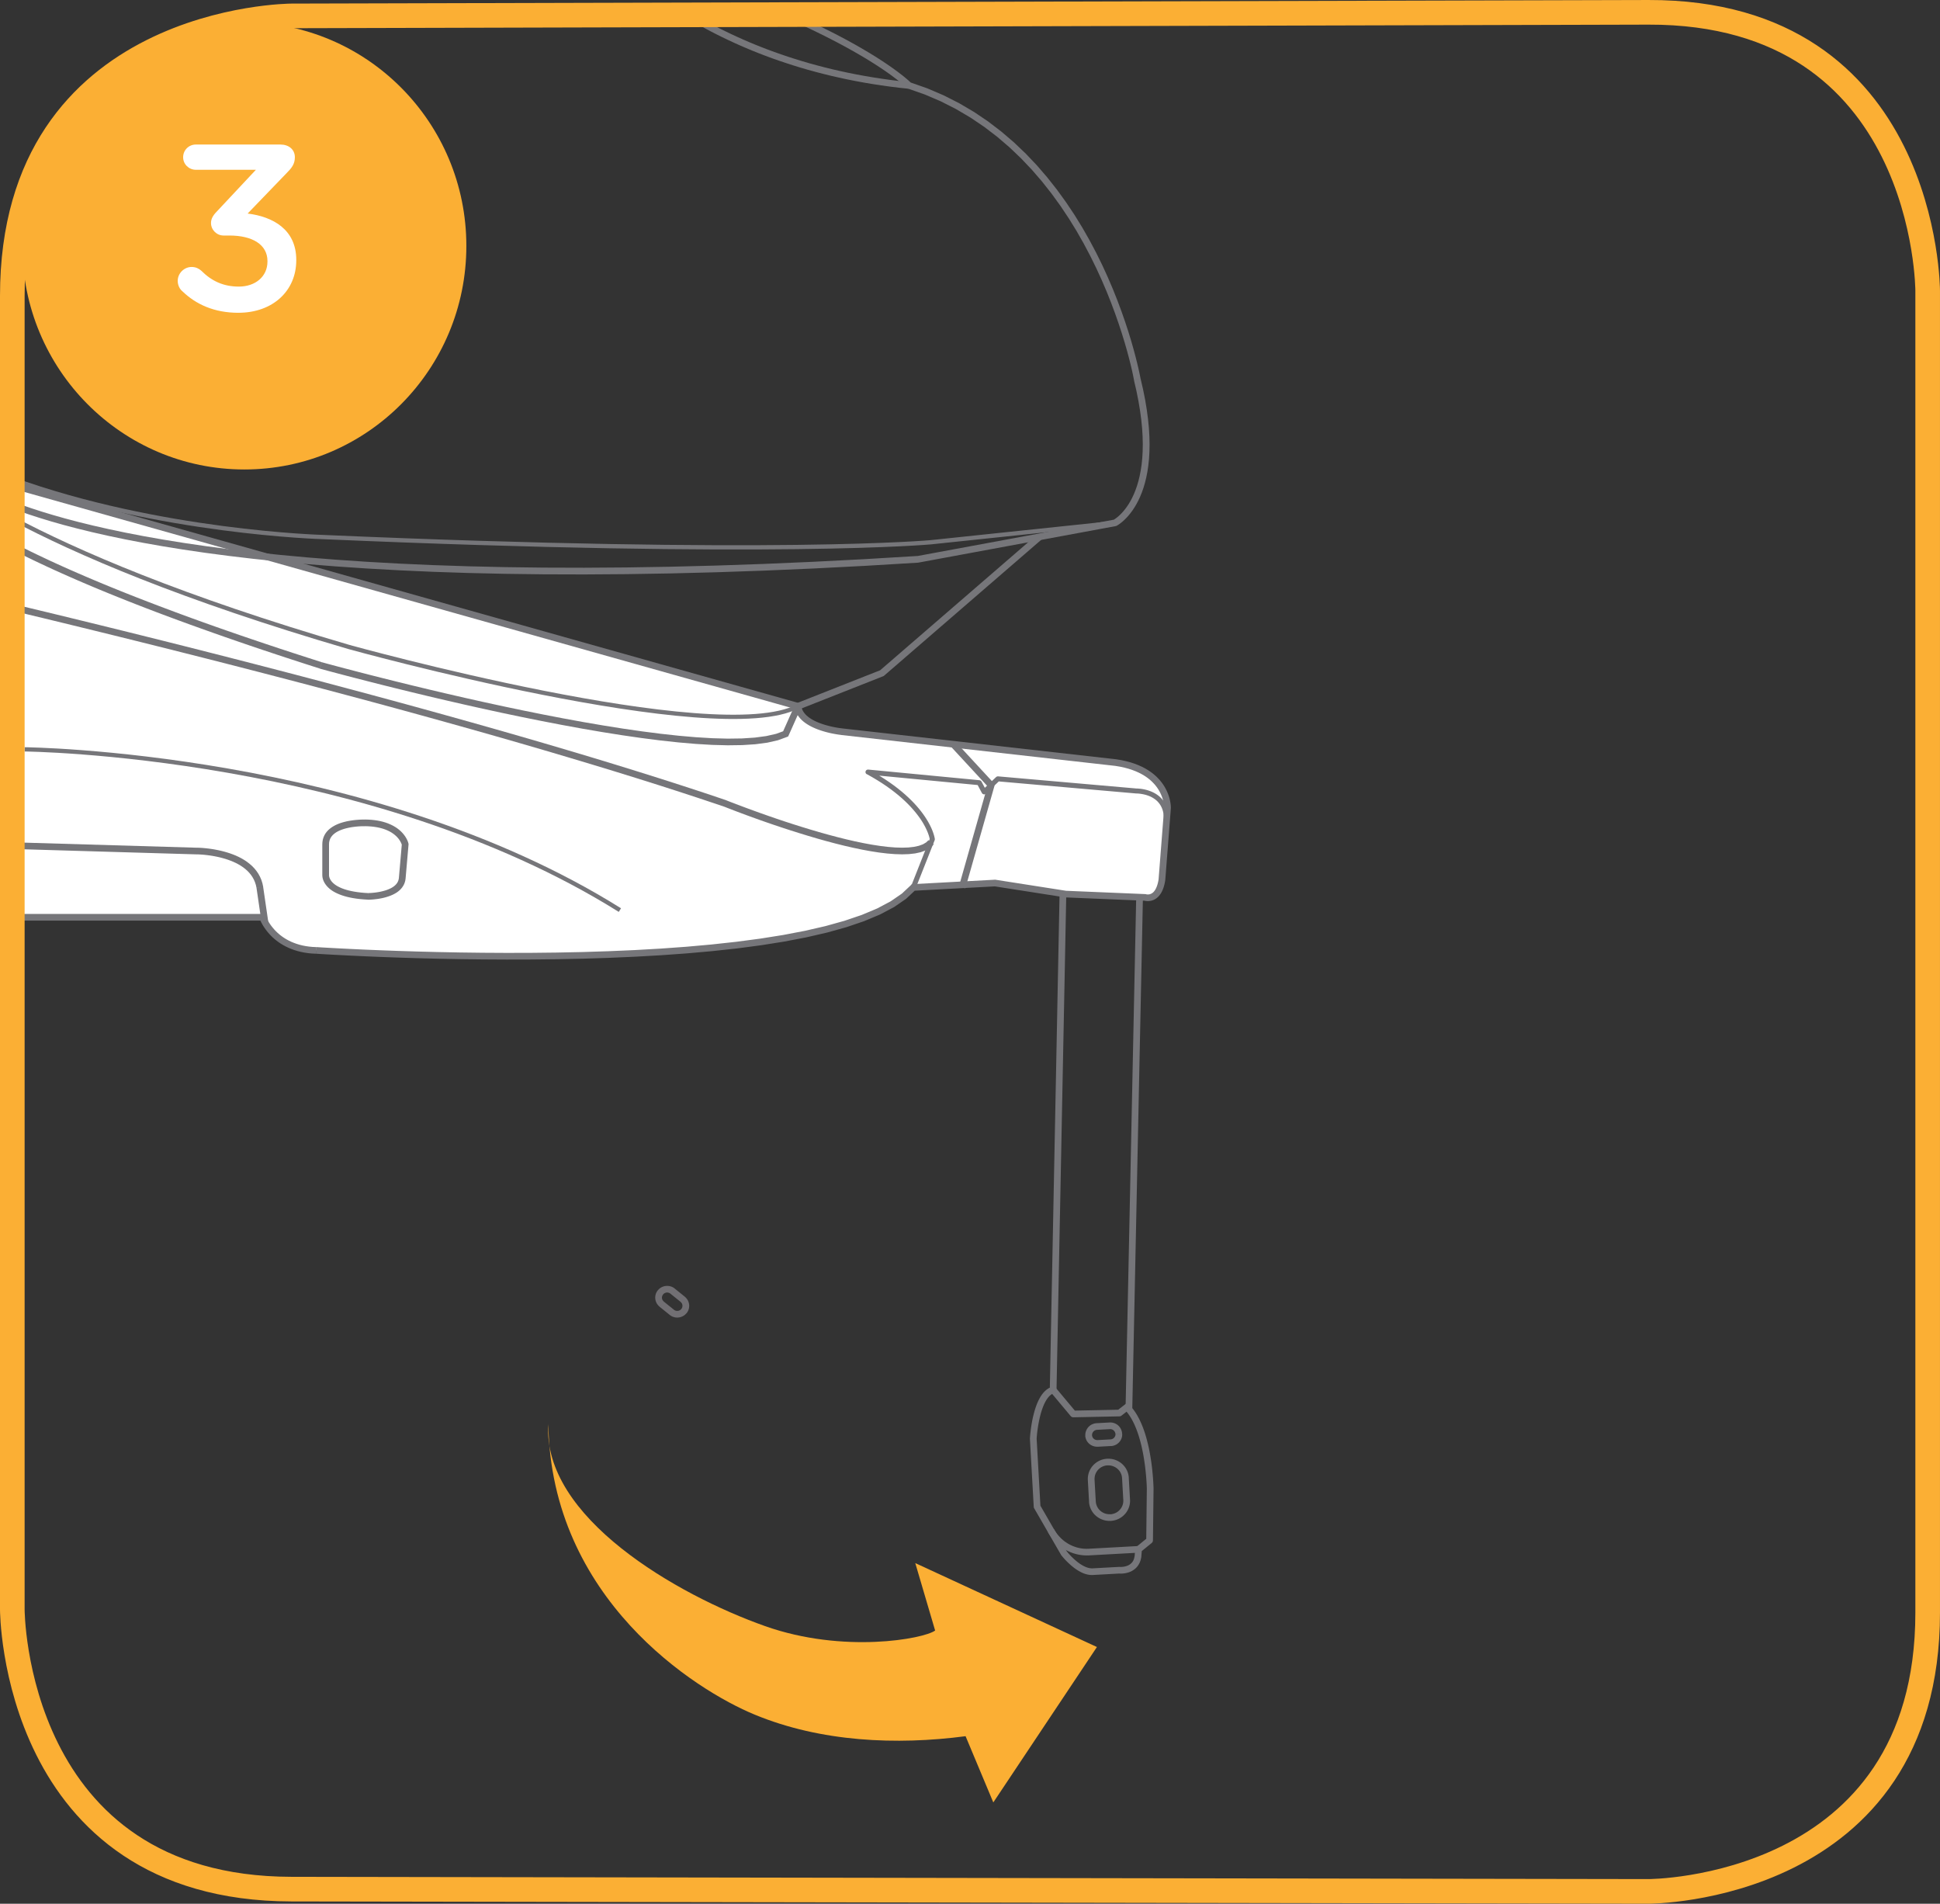 <?xml version="1.0" encoding="UTF-8"?>
<!DOCTYPE svg PUBLIC "-//W3C//DTD SVG 1.1//EN" "http://www.w3.org/Graphics/SVG/1.1/DTD/svg11.dtd">
<!-- Creator: CorelDRAW 2017 -->
<svg xmlns="http://www.w3.org/2000/svg" xml:space="preserve" width="34.75mm" height="34.092mm" version="1.1" style="shape-rendering:geometricPrecision; text-rendering:geometricPrecision; image-rendering:optimizeQuality; fill-rule:evenodd; clip-rule:evenodd"
viewBox="0 0 984.99 966.33"
 xmlns:xlink="http://www.w3.org/1999/xlink">
 <rect x="0" y="0" width="984.99" height="966.33" fill="#333333" stroke="none"/>
 <defs>
  <style type="text/css">
   <![CDATA[
    .str1 {stroke:#FBAF34;stroke-width:12.5;stroke-miterlimit:4}
    .str0 {stroke:#76767A;stroke-width:2.16;stroke-miterlimit:22.926}
    .fil3 {fill:none;fill-rule:nonzero}
    .fil0 {fill:#716F73;fill-rule:nonzero}
    .fil2 {fill:#76767A;fill-rule:nonzero}
    .fil4 {fill:#FBAF34;fill-rule:nonzero}
    .fil1 {fill:white;fill-rule:nonzero}
   ]]>
  </style>
 </defs>
 <g id="Слой_x0020_1">
  <g>
   <path class="fil0" d="M340.03 667.45l2.15 -2.62 0 0 0.11 0.09 0.1 0.07 0.12 0.07 0.12 0.06 0.12 0.06 0.12 0.05 0.11 0.04 0.12 0.04 0.12 0.03 0.13 0.03 0.13 0.02 0.12 0.01 0.13 0.01 0.13 0 0.14 -0 0.12 -0.01 0.11 -0.01 0.13 -0.02 0.13 -0.03 0.12 -0.03 0.12 -0.04 0.13 -0.05 0.11 -0.05 0.11 -0.05 0.11 -0.06 0.12 -0.07 0.11 -0.07 0.09 -0.07 0.11 -0.1 0.1 -0.09 0.08 -0.09 0.09 -0.1 2.64 2.14 -0.2 0.23 -0.22 0.23 -0.22 0.2 -0.22 0.19 -0.25 0.19 -0.24 0.16 -0.25 0.15 -0.26 0.14 -0.27 0.13 -0.27 0.12 -0.27 0.1 -0.28 0.09 -0.28 0.08 -0.27 0.06 -0.29 0.05 -0.3 0.04 -0.29 0.02 -0.28 0.01 -0.29 -0.01 -0.29 -0.02 -0.29 -0.03 -0.29 -0.05 -0.29 -0.06 -0.28 -0.08 -0.28 -0.09 -0.29 -0.1 -0.27 -0.12 -0.27 -0.13 -0.26 -0.15 -0.26 -0.16 -0.26 -0.18 -0.24 -0.19 0 0zm0 -0c-0.73,-0.59 -0.84,-1.65 -0.25,-2.38 0.59,-0.72 1.67,-0.83 2.4,-0.24l-2.15 2.62zm-2.96 -6.74l5.12 4.12 -2.15 2.62 -5.12 -4.12 2.15 -2.62 0 0zm-2.15 2.62c-0.73,-0.59 -0.84,-1.66 -0.25,-2.38 0.59,-0.72 1.67,-0.83 2.4,-0.25l-2.15 2.62zm-0.87 -8.42l2.64 2.14 -0 0 -0.08 0.1 -0.08 0.11 -0.07 0.12 -0.07 0.11 -0.05 0.1 -0.05 0.13 -0.05 0.13 -0.04 0.11 -0.03 0.11 -0.03 0.12 -0.02 0.14 -0.02 0.13 -0.01 0.11 0 0.13 0 0.12 0.01 0.12 0.01 0.12 0.02 0.12 0.03 0.12 0.03 0.12 0.04 0.13 0.04 0.11 0.05 0.1 0.06 0.12 0.07 0.11 0.07 0.1 0.07 0.1 0.08 0.1 0.09 0.1 0.09 0.09 0.1 0.09 0.1 0.09 -2.15 2.62 -0.24 -0.2 -0.22 -0.21 -0.22 -0.22 -0.19 -0.22 -0.18 -0.23 -0.18 -0.25 -0.16 -0.25 -0.14 -0.25 -0.13 -0.26 -0.12 -0.27 -0.1 -0.27 -0.09 -0.27 -0.08 -0.27 -0.06 -0.28 -0.05 -0.28 -0.04 -0.28 -0.02 -0.28 -0.01 -0.29 0.01 -0.29 0.02 -0.3 0.03 -0.29 0.05 -0.27 0.06 -0.28 0.08 -0.29 0.09 -0.28 0.1 -0.27 0.12 -0.26 0.14 -0.27 0.15 -0.27 0.16 -0.25 0.17 -0.24 0.19 -0.25 -0 0zm0 -0c0.6,-0.72 1.68,-0.82 2.4,-0.24 0.73,0.59 0.83,1.66 0.24,2.38l-2.64 -2.14zm8.52 -0.85l-2.15 2.62 0 0 -0.11 -0.09 -0.11 -0.07 -0.11 -0.07 -0.12 -0.06 -0.12 -0.06 -0.12 -0.05 -0.11 -0.04 -0.12 -0.04 -0.14 -0.04 -0.12 -0.03 -0.13 -0.02 -0.14 -0.02 -0.12 -0.01 -0.13 0 -0.13 0 -0.12 0.01 -0.14 0.02 -0.13 0.02 -0.12 0.03 -0.12 0.03 -0.12 0.04 -0.12 0.05 -0.12 0.05 -0.11 0.05 -0.11 0.06 -0.11 0.07 -0.11 0.08 -0.11 0.09 -0.1 0.08 -0.09 0.09 -0.09 0.1 -0.09 0.1 -2.64 -2.14 0.2 -0.23 0.21 -0.22 0.23 -0.22 0.24 -0.2 0.23 -0.18 0.24 -0.17 0.25 -0.16 0.26 -0.14 0.27 -0.13 0.27 -0.11 0.27 -0.1 0.28 -0.09 0.28 -0.08 0.29 -0.06 0.29 -0.05 0.28 -0.03 0.29 -0.02 0.29 -0.01 0.29 0.01 0.3 0.02 0.28 0.03 0.29 0.04 0.3 0.07 0.27 0.07 0.29 0.09 0.29 0.1 0.27 0.12 0.27 0.13 0.27 0.15 0.26 0.16 0.26 0.18 0.24 0.19 0 0zm-0 0c0.73,0.59 0.84,1.66 0.25,2.38 -0.59,0.72 -1.67,0.83 -2.4,0.25l2.15 -2.62zm2.96 6.74l-5.12 -4.12 2.15 -2.62 5.12 4.12 0 0 -2.15 2.62zm2.15 -2.62c0.73,0.59 0.84,1.66 0.25,2.38 -0.59,0.72 -1.67,0.83 -2.4,0.25l2.15 -2.62zm0.86 8.42l-2.64 -2.14 -0 0 0.08 -0.1 0.08 -0.11 0.07 -0.11 0.07 -0.12 0.06 -0.12 0.05 -0.11 0.05 -0.12 0.04 -0.12 0.03 -0.12 0.03 -0.13 0.02 -0.11 0.01 -0.12 0.01 -0.13 0 -0.12 -0 -0.14 -0.01 -0.11 -0.02 -0.13 -0.02 -0.12 -0.03 -0.12 -0.03 -0.13 -0.03 -0.1 -0.05 -0.13 -0.05 -0.11 -0.06 -0.11 -0.07 -0.12 -0.06 -0.09 -0.08 -0.11 -0.09 -0.11 -0.08 -0.09 -0.09 -0.09 -0.1 -0.1 -0.1 -0.09 2.15 -2.62 0.24 0.2 0.22 0.2 0.21 0.22 0.2 0.24 0.18 0.23 0.17 0.24 0.17 0.26 0.14 0.25 0.14 0.26 0.12 0.27 0.1 0.26 0.1 0.29 0.07 0.27 0.07 0.28 0.05 0.28 0.04 0.29 0.02 0.3 0.01 0.27 -0.01 0.28 -0.02 0.29 -0.03 0.29 -0.05 0.29 -0.06 0.28 -0.08 0.28 -0.09 0.27 -0.1 0.27 -0.12 0.28 -0.14 0.26 -0.14 0.26 -0.17 0.26 -0.17 0.24 -0.19 0.25 -0 0zm0 0c-0.6,0.72 -1.67,0.82 -2.4,0.24 -0.73,-0.59 -0.84,-1.66 -0.24,-2.38l2.64 2.14z"/>
  </g>
  <path class="fil1" d="M6.24 465.61l127.12 0c0,0 5.5,16.26 27.2,16.82 0,0 259.36,17.38 303.15,-31.96l41.51 -2.24 35.82 5.6 40.37 1.69c0,0 6.83,2.24 8.53,-8.97l2.84 -36.45c0,0 0.57,-19.07 -26.15,-22.99l-139.3 -15.7c0,0 -20.96,-2.05 -22.18,-12.9l-398.9 -112.26 0 219.36z"/>
  <g>
   <path class="fil2" d="M133.36 467.29l-127.12 0 0 -3.38 127.12 0 1.62 1.15 -1.62 2.23zm0 -3.38l1.23 0 0.39 1.15 -1.62 -1.15zm27.32 16.83l-0.23 3.37 0.07 0 -2.07 -0.1 -1.98 -0.19 -1.89 -0.28 -1.8 -0.36 -1.71 -0.43 -1.63 -0.5 -1.54 -0.56 -1.46 -0.61 -1.37 -0.66 -1.3 -0.7 -1.22 -0.74 -1.14 -0.77 -1.06 -0.79 -0.99 -0.8 -0.92 -0.82 -0.84 -0.82 -0.78 -0.82 -0.71 -0.81 -0.65 -0.8 -0.59 -0.78 -0.53 -0.75 -0.48 -0.72 -0.42 -0.69 -0.37 -0.64 -0.32 -0.59 -0.27 -0.54 -0.22 -0.47 -0.18 -0.4 -0.14 -0.34 -0.1 -0.25 -0.05 -0.14 -0.04 -0.1 3.24 -1.07 -0 -0.01 0.05 0.13 0.07 0.19 0.1 0.25 0.15 0.33 0.19 0.41 0.23 0.46 0.27 0.51 0.32 0.56 0.37 0.6 0.42 0.63 0.46 0.66 0.52 0.68 0.58 0.71 0.63 0.72 0.69 0.73 0.75 0.73 0.81 0.72 0.87 0.71 0.94 0.7 1.01 0.68 1.07 0.65 1.15 0.62 1.22 0.59 1.3 0.54 1.37 0.5 1.46 0.45 1.54 0.39 1.63 0.32 1.72 0.25 1.81 0.18 1.91 0.09 0.07 0zm-0.07 -0l0.05 0 0.03 0 -0.07 -0zm303.01 -31.96l0.19 3.37 1.19 -0.57 -4.93 4.63 -6.08 4.18 -7.14 3.78 -8.12 3.41 -9.01 3.06 -9.82 2.73 -10.54 2.43 -11.18 2.14 -11.75 1.87 -12.22 1.61 -12.61 1.37 -12.91 1.15 -13.12 0.94 -13.25 0.75 -13.29 0.58 -13.25 0.42 -13.12 0.27 -12.91 0.14 -12.6 0.03 -12.21 -0.07 -11.73 -0.15 -11.17 -0.22 -10.52 -0.27 -9.78 -0.31 -8.96 -0.33 -8.05 -0.34 -7.04 -0.33 -5.96 -0.3 -4.79 -0.26 -3.53 -0.2 -2.18 -0.14 -0.75 -0.05 0.23 -3.37 0.74 0.05 2.17 0.14 3.52 0.2 4.78 0.26 5.95 0.3 7.03 0.33 8.03 0.33 8.94 0.33 9.76 0.31 10.5 0.27 11.15 0.22 11.71 0.15 12.19 0.07 12.57 -0.03 12.87 -0.14 13.09 -0.27 13.21 -0.42 13.25 -0.57 13.2 -0.75 13.07 -0.94 12.85 -1.15 12.53 -1.37 12.14 -1.6 11.65 -1.85 11.07 -2.12 10.41 -2.39 9.65 -2.69 8.81 -2.99 7.86 -3.3 6.83 -3.62 5.71 -3.93 4.51 -4.23 1.19 -0.57zm-1.19 0.57l0.47 -0.53 0.71 -0.04 -1.19 0.57zm42.88 0.56l-41.51 2.24 -0.19 -3.37 41.51 -2.24 0.36 0.02 -0.17 3.36zm-0.19 -3.37l0.19 -0.01 0.17 0.03 -0.36 -0.02zm35.65 8.96l-35.82 -5.6 0.53 -3.34 35.82 5.6 -0.34 3.36 -0.2 -0.02zm0.2 0.02l-0.12 -0.01 -0.08 -0.01 0.2 0.02zm40.37 1.69l-40.37 -1.69 0.14 -3.37 40.37 1.69 0.46 0.08 -0.61 3.29zm0.14 -3.37l0.25 0.01 0.22 0.07 -0.46 -0.08zm6.76 -7.42l3.4 0.26 -0.01 0.12 -0.19 1.08 -0.22 1.01 -0.25 0.94 -0.28 0.88 -0.31 0.81 -0.33 0.75 -0.35 0.69 -0.38 0.63 -0.4 0.58 -0.42 0.53 -0.44 0.47 -0.46 0.43 -0.46 0.37 -0.47 0.32 -0.48 0.27 -0.47 0.23 -0.47 0.19 -0.46 0.15 -0.45 0.11 -0.43 0.08 -0.41 0.05 -0.39 0.03 -0.37 0.01 -0.34 -0.01 -0.3 -0.02 -0.28 -0.03 -0.27 -0.04 -0.22 -0.04 -0.16 -0.04 -0.14 -0.03 -0.11 -0.03 -0.07 -0.02 1.07 -3.21 -0.03 -0.01 0.01 0 0.04 0.01 0.09 0.02 0.1 0.02 0.11 0.02 0.15 0.01 0.18 0.01 0.18 0.01 0.2 -0 0.21 -0.01 0.22 -0.03 0.23 -0.04 0.23 -0.06 0.24 -0.08 0.25 -0.1 0.25 -0.12 0.26 -0.14 0.26 -0.18 0.27 -0.21 0.26 -0.24 0.27 -0.29 0.27 -0.34 0.27 -0.39 0.27 -0.45 0.26 -0.51 0.25 -0.57 0.24 -0.64 0.23 -0.71 0.21 -0.79 0.19 -0.86 0.16 -0.95 -0.01 0.12zm3.4 0.26l-0.01 0.06 -0.01 0.06 0.01 -0.12zm2.84 -36.45l-2.84 36.45 -3.4 -0.26 2.84 -36.45 3.41 0.18 -0.01 0.08zm0.01 -0.08l0 0.01 -0.01 0.07 0.01 -0.08zm-28.05 -21.37l0.39 -3.36 0.06 0.01 2.5 0.43 2.35 0.51 2.21 0.59 2.06 0.67 1.92 0.74 1.79 0.8 1.66 0.85 1.53 0.91 1.41 0.95 1.3 0.99 1.18 1.02 1.07 1.04 0.98 1.06 0.87 1.07 0.78 1.07 0.69 1.07 0.6 1.05 0.53 1.04 0.45 1.01 0.39 0.98 0.32 0.94 0.27 0.89 0.21 0.84 0.17 0.78 0.13 0.72 0.09 0.65 0.07 0.57 0.04 0.49 0.02 0.4 0.01 0.3 0 0.2 0 0.1 -3.41 -0.1 0 -0 0 -0.13 -0.01 -0.22 -0.02 -0.31 -0.03 -0.39 -0.05 -0.47 -0.08 -0.54 -0.11 -0.61 -0.14 -0.66 -0.18 -0.72 -0.23 -0.77 -0.27 -0.8 -0.33 -0.83 -0.39 -0.86 -0.45 -0.89 -0.51 -0.9 -0.59 -0.91 -0.67 -0.92 -0.75 -0.92 -0.84 -0.91 -0.93 -0.91 -1.03 -0.89 -1.14 -0.87 -1.24 -0.84 -1.36 -0.8 -1.49 -0.77 -1.61 -0.72 -1.75 -0.67 -1.89 -0.62 -2.04 -0.55 -2.19 -0.48 -2.35 -0.4 0.06 0.01zm0.39 -3.36l0.06 0.01 0.02 0 -0.08 -0.01zm-139.3 -15.7l139.3 15.7 -0.39 3.36 -139.3 -15.7 0.36 -3.36 0.03 0zm-0.03 -0l0 0 0.02 0 -0.03 -0zm-22.81 -9.59l0.94 -3.25 1.23 1.44 0.14 0.8 0.22 0.75 0.31 0.72 0.39 0.69 0.47 0.67 0.54 0.64 0.62 0.61 0.68 0.59 0.75 0.56 0.8 0.53 0.84 0.5 0.88 0.47 0.92 0.44 0.94 0.41 0.96 0.38 0.97 0.35 0.96 0.32 0.96 0.29 0.94 0.26 0.92 0.24 0.89 0.22 0.85 0.18 0.81 0.17 0.75 0.14 0.69 0.12 0.62 0.1 0.54 0.08 0.46 0.06 0.37 0.05 0.27 0.03 0.16 0.02 0.04 0 -0.33 3.36 -0.08 -0.01 -0.19 -0.02 -0.3 -0.04 -0.4 -0.05 -0.49 -0.07 -0.58 -0.09 -0.66 -0.11 -0.73 -0.13 -0.8 -0.15 -0.85 -0.17 -0.91 -0.2 -0.95 -0.23 -0.99 -0.26 -1.01 -0.29 -1.03 -0.31 -1.05 -0.35 -1.06 -0.39 -1.06 -0.42 -1.05 -0.46 -1.04 -0.5 -1.02 -0.54 -0.99 -0.59 -0.95 -0.63 -0.92 -0.69 -0.86 -0.74 -0.8 -0.8 -0.73 -0.86 -0.65 -0.93 -0.56 -1 -0.45 -1.06 -0.34 -1.13 -0.2 -1.18 1.23 1.44zm0.94 -3.25l1.1 0.31 0.13 1.13 -1.23 -1.44zm-398.9 -112.26l398.9 112.26 -0.94 3.25 -398.9 -112.26 0.94 -3.25z"/>
  </g>
  <g>
   <path class="fil2" d="M465.67 282.26l0.63 3.32 -0.2 0.03 -27.11 1.62 -26.11 1.34 -25.14 1.08 -24.18 0.83 -23.24 0.59 -22.32 0.36 -21.41 0.15 -20.52 -0.06 -19.65 -0.25 -18.79 -0.43 -17.96 -0.6 -17.13 -0.77 -16.33 -0.91 -15.55 -1.05 -14.78 -1.17 -14.03 -1.29 -13.29 -1.4 -12.57 -1.49 -11.88 -1.57 -11.19 -1.64 -10.53 -1.7 -9.88 -1.75 -9.25 -1.78 -8.63 -1.81 -8.03 -1.82 -7.45 -1.83 -6.89 -1.81 -6.35 -1.8 -5.82 -1.77 -5.31 -1.72 -4.81 -1.67 -4.33 -1.6 1.23 -3.15 4.27 1.58 4.74 1.65 5.24 1.7 5.75 1.74 6.28 1.78 6.83 1.8 7.4 1.81 7.98 1.81 8.58 1.8 9.19 1.77 9.82 1.73 10.48 1.69 11.14 1.63 11.83 1.56 12.53 1.48 13.25 1.39 13.98 1.29 14.74 1.17 15.51 1.05 16.29 0.91 17.1 0.76 17.92 0.6 18.76 0.43 19.61 0.25 20.49 0.06 21.38 -0.15 22.28 -0.36 23.21 -0.59 24.15 -0.83 25.11 -1.08 26.09 -1.34 27.08 -1.62 -0.2 0.03zm0.63 3.32l-0.1 0.02 -0.1 0.01 0.2 -0.03zm100.07 -18.51l-100.07 18.51 -0.63 -3.32 100.07 -18.51 1.07 3.17 -0.45 0.15zm0.45 -0.15l-0.21 0.1 -0.23 0.04 0.45 -0.15zm8.93 -74.12l3.36 -0.58 -0.02 -0.11 1.28 5.54 1.05 5.27 0.83 5.01 0.63 4.76 0.44 4.51 0.26 4.26 0.09 4.03 -0.07 3.8 -0.21 3.58 -0.35 3.36 -0.46 3.15 -0.58 2.94 -0.67 2.74 -0.75 2.55 -0.83 2.36 -0.89 2.18 -0.94 2 -0.97 1.83 -0.99 1.66 -1.01 1.51 -1 1.35 -0.98 1.2 -0.96 1.06 -0.91 0.92 -0.86 0.8 -0.79 0.67 -0.71 0.56 -0.62 0.44 -0.51 0.34 -0.4 0.24 -0.26 0.14 -0.14 0.08 -1.52 -3.03 0.01 -0 0.17 -0.1 0.29 -0.18 0.41 -0.27 0.51 -0.37 0.6 -0.46 0.68 -0.58 0.75 -0.69 0.81 -0.82 0.85 -0.94 0.88 -1.08 0.9 -1.22 0.91 -1.36 0.9 -1.52 0.89 -1.68 0.86 -1.85 0.82 -2.02 0.77 -2.2 0.71 -2.39 0.63 -2.59 0.54 -2.79 0.45 -3 0.33 -3.21 0.2 -3.44 0.07 -3.66 -0.09 -3.9 -0.25 -4.14 -0.43 -4.38 -0.62 -4.64 -0.82 -4.9 -1.03 -5.17 -1.26 -5.44 -0.02 -0.11zm0.02 0.11l-0.01 -0.05 -0.01 -0.07 0.02 0.11zm-115.57 -148.4l2.47 -2.33 -0.72 -0.45 8.8 3.08 8.36 3.58 7.95 4.03 7.54 4.44 7.14 4.82 6.74 5.16 6.36 5.45 5.99 5.71 5.63 5.93 5.27 6.11 4.93 6.25 4.6 6.35 4.28 6.41 3.97 6.44 3.67 6.43 3.38 6.38 3.1 6.29 2.82 6.16 2.56 5.99 2.31 5.79 2.07 5.55 1.84 5.27 1.62 4.95 1.41 4.59 1.2 4.2 1.01 3.76 0.83 3.29 0.66 2.79 0.5 2.24 0.34 1.64 0.2 1.02 0.07 0.37 -3.36 0.58 -0.06 -0.31 -0.2 -0.99 -0.33 -1.61 -0.48 -2.19 -0.65 -2.74 -0.82 -3.25 -1 -3.71 -1.19 -4.14 -1.39 -4.53 -1.6 -4.89 -1.82 -5.2 -2.04 -5.48 -2.28 -5.72 -2.53 -5.92 -2.79 -6.08 -3.05 -6.2 -3.33 -6.29 -3.61 -6.34 -3.91 -6.34 -4.21 -6.31 -4.52 -6.24 -4.84 -6.14 -5.17 -5.99 -5.52 -5.81 -5.86 -5.59 -6.22 -5.33 -6.59 -5.04 -6.97 -4.7 -7.35 -4.34 -7.75 -3.93 -8.16 -3.49 -8.58 -3 -0.72 -0.45zm0.72 0.45l-0.42 -0.13 -0.3 -0.31 0.72 0.45zm-62.18 -36.02l1.38 -3.09 4.38 1.95 4.18 1.91 4 1.88 3.82 1.83 3.63 1.8 3.46 1.75 3.29 1.71 3.12 1.66 2.95 1.62 2.78 1.57 2.63 1.52 2.47 1.46 2.32 1.41 2.17 1.35 2.02 1.3 1.88 1.24 1.74 1.18 1.6 1.11 1.47 1.05 1.34 0.98 1.22 0.92 1.1 0.84 0.98 0.77 0.86 0.71 0.75 0.63 0.64 0.55 0.54 0.47 0.43 0.4 0.33 0.31 0.24 0.24 0.14 0.14 0.07 0.07 -2.47 2.33 -0.02 -0.02 -0.12 -0.12 -0.2 -0.2 -0.3 -0.28 -0.4 -0.36 -0.5 -0.45 -0.61 -0.52 -0.71 -0.6 -0.82 -0.67 -0.94 -0.75 -1.06 -0.82 -1.18 -0.89 -1.31 -0.96 -1.43 -1.03 -1.57 -1.09 -1.71 -1.15 -1.85 -1.22 -1.99 -1.27 -2.13 -1.33 -2.28 -1.39 -2.44 -1.44 -2.59 -1.5 -2.76 -1.55 -2.91 -1.6 -3.08 -1.65 -3.25 -1.69 -3.43 -1.74 -3.6 -1.78 -3.79 -1.82 -3.96 -1.86 -4.16 -1.9 -4.34 -1.93z"/>
  </g>
  <g>
   <polygon class="fil2" points="461.6,41.68 461.26,45.04 456.59,44.54 451.99,43.97 447.47,43.34 443.03,42.66 438.65,41.92 434.36,41.13 430.14,40.29 426,39.4 421.93,38.47 417.93,37.48 414.01,36.46 410.17,35.41 406.39,34.31 402.69,33.17 399.07,32 395.52,30.81 392.04,29.58 388.63,28.32 385.3,27.04 382.03,25.73 378.85,24.4 375.73,23.06 372.68,21.69 369.71,20.31 366.81,18.92 363.98,17.52 361.23,16.11 358.54,14.69 355.92,13.26 353.38,11.84 350.9,10.41 348.5,8.98 350.27,6.1 352.64,7.5 355.08,8.91 357.58,10.31 360.16,11.71 362.81,13.11 365.53,14.51 368.32,15.89 371.18,17.26 374.11,18.62 377.12,19.97 380.19,21.3 383.34,22.61 386.55,23.89 389.84,25.16 393.2,26.4 396.64,27.61 400.15,28.8 403.73,29.95 407.38,31.07 411.11,32.16 414.9,33.2 418.78,34.21 422.72,35.18 426.75,36.1 430.84,36.98 435.01,37.81 439.26,38.59 443.58,39.32 447.97,39.99 452.44,40.62 456.98,41.18 "/>
  </g>
  <g>
   <path class="fil2" d="M448.42 343.25l-42.64 16.82 -1.26 -3.14 42.64 -16.82 1.75 2.84 -0.49 0.3zm0.49 -0.3l-0.22 0.19 -0.27 0.1 0.49 -0.3zm80.03 -69.19l-80.03 69.19 -2.24 -2.55 80.03 -69.19 2.24 2.55z"/>
  </g>
  <g>
   <path class="fil3 str0" d="M6.24 263.12c32.41,17.22 85.83,40.42 170.9,65.28 0,0 187.07,51.97 228,30.1"/>
  </g>
  <g>
   <path class="fil2" d="M397.33 371.84l6.26 -14.02 3.12 1.37 -6.26 14.02 -0.84 0.85 -2.28 -2.22zm3.12 1.37l-0.26 0.58 -0.58 0.27 0.84 -0.85zm-238.04 -33.84l1.04 -3.21 -0.06 -0.02 0.56 0.15 1.63 0.45 2.64 0.71 3.59 0.96 4.48 1.18 5.29 1.38 6.05 1.56 6.75 1.71 7.38 1.84 7.94 1.95 8.45 2.03 8.88 2.09 9.26 2.13 9.57 2.14 9.82 2.13 10 2.1 10.12 2.04 10.18 1.96 10.17 1.86 10.1 1.73 9.97 1.59 9.76 1.41 9.5 1.22 9.17 1 8.78 0.76 8.32 0.5 7.79 0.21 7.2 -0.1 6.53 -0.43 5.8 -0.78 4.98 -1.13 4.09 -1.49 1.43 3.07 -4.57 1.67 -5.34 1.22 -6.06 0.81 -6.74 0.44 -7.36 0.1 -7.92 -0.21 -8.42 -0.5 -8.86 -0.77 -9.25 -1.01 -9.56 -1.23 -9.82 -1.42 -10.01 -1.59 -10.14 -1.74 -10.21 -1.87 -10.21 -1.97 -10.15 -2.04 -10.03 -2.1 -9.84 -2.14 -9.59 -2.15 -9.28 -2.13 -8.9 -2.09 -8.46 -2.04 -7.96 -1.95 -7.39 -1.84 -6.76 -1.72 -6.07 -1.56 -5.31 -1.38 -4.49 -1.18 -3.6 -0.96 -2.65 -0.71 -1.64 -0.45 -0.56 -0.15 -0.06 -0.02zm0.06 0.02l0 0 -0.06 -0.02 0.06 0.02zm-157.01 -60.74l1.58 -3 2.72 1.39 2.84 1.42 2.95 1.46 3.08 1.49 3.2 1.52 3.32 1.56 3.46 1.59 3.59 1.62 3.72 1.66 3.85 1.68 3.99 1.72 4.13 1.75 4.27 1.79 4.42 1.81 4.56 1.85 4.72 1.88 4.86 1.91 5.02 1.94 5.17 1.97 5.33 2.01 5.49 2.04 5.65 2.07 5.82 2.1 5.99 2.13 6.16 2.16 6.33 2.19 6.51 2.22 6.68 2.25 6.87 2.29 7.04 2.31 7.23 2.34 7.42 2.38 -1.04 3.21 -7.43 -2.38 -7.24 -2.35 -7.06 -2.32 -6.88 -2.29 -6.7 -2.26 -6.52 -2.23 -6.35 -2.2 -6.17 -2.17 -6.01 -2.14 -5.84 -2.1 -5.67 -2.07 -5.51 -2.04 -5.35 -2.01 -5.19 -1.98 -5.04 -1.95 -4.88 -1.92 -4.73 -1.89 -4.58 -1.85 -4.43 -1.82 -4.29 -1.79 -4.15 -1.76 -4.01 -1.73 -3.87 -1.7 -3.74 -1.66 -3.61 -1.63 -3.47 -1.6 -3.35 -1.57 -3.22 -1.53 -3.1 -1.5 -2.98 -1.47 -2.86 -1.43 -2.74 -1.4z"/>
  </g>
  <g>
   <path class="fil2" d="M368.82 406.28l-1.28 3.13 0.09 0.03 -10.67 -3.58 -10.96 -3.6 -11.21 -3.61 -11.45 -3.61 -11.66 -3.61 -11.86 -3.61 -12.02 -3.6 -12.15 -3.59 -12.27 -3.57 -12.36 -3.55 -12.43 -3.52 -12.47 -3.49 -12.48 -3.46 -12.48 -3.42 -12.44 -3.37 -12.39 -3.32 -12.31 -3.27 -12.2 -3.22 -12.07 -3.15 -11.92 -3.09 -11.73 -3.02 -11.53 -2.94 -11.3 -2.86 -11.05 -2.78 -10.77 -2.69 -10.47 -2.6 -10.15 -2.5 -9.8 -2.4 -9.42 -2.3 -9.03 -2.19 -8.6 -2.07 -8.15 -1.95 0.8 -3.28 8.15 1.95 8.61 2.07 9.03 2.19 9.43 2.3 9.8 2.4 10.15 2.5 10.48 2.6 10.78 2.69 11.06 2.78 11.31 2.87 11.54 2.94 11.74 3.02 11.92 3.09 12.07 3.15 12.21 3.22 12.31 3.28 12.39 3.32 12.45 3.37 12.48 3.42 12.49 3.46 12.48 3.49 12.44 3.52 12.37 3.55 12.28 3.57 12.17 3.59 12.03 3.6 11.87 3.61 11.68 3.62 11.47 3.61 11.24 3.61 10.98 3.6 10.69 3.59 0.09 0.03zm-0.09 -0.03l0.02 0.01 0.07 0.03 -0.09 -0.03zm102.69 20.25l2.66 2.11 -1.8 1.71 -2.23 1.31 -2.56 0.94 -2.88 0.63 -3.16 0.35 -3.42 0.11 -3.67 -0.11 -3.88 -0.31 -4.08 -0.49 -4.25 -0.66 -4.38 -0.8 -4.49 -0.94 -4.56 -1.05 -4.61 -1.15 -4.63 -1.23 -4.62 -1.3 -4.57 -1.35 -4.5 -1.38 -4.4 -1.39 -4.27 -1.39 -4.1 -1.37 -3.91 -1.35 -3.68 -1.29 -3.42 -1.23 -3.14 -1.15 -2.82 -1.05 -2.47 -0.93 -2.09 -0.8 -1.68 -0.65 -1.24 -0.49 -0.77 -0.3 -0.27 -0.11 1.28 -3.13 0.26 0.1 0.76 0.3 1.23 0.48 1.67 0.64 2.07 0.79 2.45 0.92 2.81 1.04 3.12 1.14 3.4 1.22 3.66 1.29 3.88 1.34 4.08 1.37 4.24 1.38 4.37 1.38 4.47 1.37 4.54 1.34 4.57 1.28 4.58 1.22 4.56 1.14 4.5 1.04 4.41 0.92 4.29 0.79 4.14 0.64 3.95 0.48 3.73 0.3 3.48 0.1 3.18 -0.1 2.85 -0.32 2.47 -0.54 2.06 -0.75 1.62 -0.95 1.2 -1.13z"/>
  </g>
  <g>
   <path class="fil2" d="M474.56 426.47l-9.67 24.46 -2.38 -0.92 9.67 -24.46 2.46 0.31 -0.08 0.61zm-2.38 -0.92c0.26,-0.65 1,-0.97 1.66,-0.72 0.65,0.26 0.98,0.99 0.72,1.64l-2.38 -0.92zm-31.36 -34.92l-0.24 2.52 0.74 -2.37 2.81 1.58 2.65 1.58 2.5 1.58 2.34 1.58 2.2 1.57 2.05 1.56 1.92 1.55 1.78 1.53 1.65 1.51 1.53 1.48 1.41 1.45 1.29 1.42 1.18 1.39 1.08 1.35 0.98 1.31 0.88 1.26 0.79 1.22 0.71 1.16 0.62 1.11 0.55 1.05 0.48 0.99 0.41 0.92 0.35 0.86 0.29 0.79 0.24 0.71 0.19 0.63 0.15 0.54 0.11 0.46 0.08 0.37 0.05 0.27 0.03 0.17 0.01 0.1 -2.54 0.29 0 -0 -0.02 -0.12 -0.04 -0.22 -0.06 -0.3 -0.1 -0.39 -0.13 -0.48 -0.17 -0.56 -0.22 -0.64 -0.26 -0.71 -0.32 -0.78 -0.38 -0.86 -0.44 -0.92 -0.51 -0.98 -0.58 -1.04 -0.66 -1.1 -0.75 -1.15 -0.84 -1.2 -0.93 -1.24 -1.03 -1.29 -1.13 -1.33 -1.24 -1.37 -1.35 -1.4 -1.47 -1.43 -1.59 -1.46 -1.72 -1.48 -1.86 -1.5 -1.99 -1.52 -2.14 -1.53 -2.28 -1.54 -2.44 -1.54 -2.6 -1.55 -2.76 -1.55 0.74 -2.37zm-0.74 2.37c-0.62,-0.34 -0.84,-1.11 -0.5,-1.72 0.34,-0.61 1.12,-0.84 1.74,-0.5l-1.24 2.22zm56.99 5.55l-56.49 -5.4 0.24 -2.52 56.49 5.4 1.01 0.67 -1.25 1.85zm0.24 -2.52c0.7,0.07 1.22,0.69 1.15,1.38 -0.07,0.69 -0.69,1.2 -1.39,1.14l0.24 -2.52zm1.24 6.52l-2.49 -4.67 2.26 -1.18 2.49 4.67 -0.24 1.51 -2.02 -0.32zm2.26 -1.18c0.33,0.62 0.09,1.39 -0.53,1.71 -0.62,0.33 -1.4,0.09 -1.73,-0.53l2.26 -1.18zm6.72 -5.12l-6.97 6.63 -1.77 -1.83 6.97 -6.63 1 -0.35 0.77 2.17zm-1.77 -1.83c0.51,-0.48 1.32,-0.47 1.81,0.03 0.49,0.5 0.47,1.31 -0.04,1.79l-1.77 -1.83zm70.71 8.31l-69.94 -6.13 0.23 -2.52 69.94 6.13 -0.07 2.53 -0.16 -0.01zm0.23 -2.52c0.7,0.06 1.22,0.68 1.16,1.37 -0.06,0.69 -0.69,1.21 -1.39,1.15l0.23 -2.52zm16.71 18.14l-2.55 -0.24 0.1 -1.5 0 -1.39 -0.09 -1.28 -0.18 -1.19 -0.25 -1.09 -0.32 -1 -0.38 -0.92 -0.44 -0.84 -0.49 -0.76 -0.53 -0.69 -0.57 -0.63 -0.61 -0.57 -0.64 -0.52 -0.66 -0.46 -0.69 -0.42 -0.69 -0.37 -0.71 -0.32 -0.71 -0.28 -0.71 -0.24 -0.69 -0.2 -0.68 -0.17 -0.65 -0.14 -0.62 -0.11 -0.58 -0.09 -0.54 -0.07 -0.48 -0.05 -0.42 -0.03 -0.36 -0.01 -0.29 -0.01 -0.21 -0 -0.12 0 -0.02 0 -0.09 -2.53 0.07 0 0.16 -0 0.26 0 0.33 0.01 0.42 0.02 0.48 0.04 0.55 0.05 0.6 0.07 0.66 0.1 0.7 0.13 0.74 0.16 0.77 0.2 0.8 0.24 0.81 0.28 0.82 0.33 0.83 0.38 0.83 0.44 0.82 0.5 0.8 0.57 0.78 0.63 0.75 0.71 0.71 0.79 0.66 0.86 0.6 0.95 0.54 1.03 0.46 1.11 0.39 1.2 0.29 1.29 0.2 1.37 0.1 1.47 0 1.56 -0.11 1.66z"/>
  </g>
  <g>
   <path class="fil2" d="M501.98 399.72l-19.22 -20.79 2.52 -2.28 19.22 20.79 0.38 1.6 -2.9 0.68zm2.52 -2.28c0.63,0.69 0.59,1.76 -0.11,2.39 -0.69,0.63 -1.77,0.58 -2.41,-0.11l2.52 -2.28zm-17.65 52.57l14.75 -51.89 3.28 0.91 -14.75 51.89 -3.28 -0.91z"/>
  </g>
  <g>
   <path class="fil2" d="M99.9 433.68l-93.71 -2.76 0.1 -3.38 93.71 2.76 -0.05 3.38 -0.05 0zm0.1 -3.38c0.94,0.03 1.68,0.81 1.66,1.74 -0.03,0.93 -0.82,1.66 -1.76,1.64l0.1 -3.38zm33.62 19.92l-3.38 0.48 0.01 0.03 -0.33 -1.52 -0.46 -1.41 -0.57 -1.32 -0.68 -1.23 -0.78 -1.15 -0.88 -1.08 -0.96 -1 -1.05 -0.93 -1.12 -0.86 -1.18 -0.8 -1.24 -0.73 -1.29 -0.67 -1.32 -0.61 -1.35 -0.55 -1.37 -0.5 -1.37 -0.44 -1.37 -0.39 -1.35 -0.35 -1.33 -0.3 -1.3 -0.26 -1.25 -0.22 -1.19 -0.18 -1.13 -0.15 -1.05 -0.12 -0.96 -0.1 -0.86 -0.07 -0.76 -0.05 -0.64 -0.04 -0.51 -0.02 -0.38 -0.01 -0.23 -0.01 -0.05 0 0.01 -3.38 0.11 0 0.26 0.01 0.41 0.01 0.56 0.02 0.68 0.04 0.8 0.05 0.92 0.08 1.02 0.1 1.11 0.13 1.19 0.16 1.26 0.19 1.32 0.24 1.37 0.27 1.42 0.32 1.45 0.37 1.47 0.42 1.49 0.48 1.49 0.54 1.49 0.6 1.47 0.68 1.44 0.75 1.41 0.83 1.36 0.92 1.3 1.01 1.24 1.09 1.16 1.2 1.06 1.3 0.95 1.4 0.83 1.51 0.7 1.62 0.55 1.73 0.39 1.83 0.01 0.03zm-0.01 -0.03c0.15,0.92 -0.48,1.79 -1.41,1.94 -0.93,0.15 -1.81,-0.47 -1.96,-1.39l3.37 -0.55zm-0.8 18.11l-2.57 -17.59 3.38 -0.48 2.57 17.59 -3.38 0.48z"/>
  </g>
  <g>
   <path class="fil2" d="M163.64 444.15l0 -15.58 3.41 0 0 15.58 -0.01 0.14 -3.41 -0.14zm3.41 0c0,0.93 -0.77,1.69 -1.71,1.69 -0.94,0 -1.71,-0.76 -1.71,-1.69l3.41 0zm19.97 9.14l0 3.38 -0.08 -0 -2.09 -0.13 -1.96 -0.17 -1.84 -0.22 -1.72 -0.26 -1.6 -0.31 -1.49 -0.34 -1.38 -0.38 -1.28 -0.41 -1.18 -0.44 -1.09 -0.46 -1 -0.48 -0.92 -0.51 -0.83 -0.52 -0.75 -0.54 -0.67 -0.55 -0.6 -0.56 -0.53 -0.56 -0.46 -0.56 -0.4 -0.55 -0.34 -0.54 -0.29 -0.53 -0.24 -0.51 -0.19 -0.48 -0.15 -0.46 -0.11 -0.43 -0.08 -0.39 -0.05 -0.34 -0.03 -0.29 -0.02 -0.26 0 -0.19 0 -0.12 0.01 -0.13 3.4 0.29 0 -0.07 0 0.04 0 0.07 0.01 0.1 0.01 0.15 0.03 0.19 0.04 0.21 0.06 0.24 0.09 0.27 0.12 0.3 0.15 0.32 0.18 0.34 0.22 0.36 0.27 0.38 0.32 0.39 0.38 0.4 0.44 0.41 0.51 0.42 0.59 0.42 0.66 0.42 0.75 0.41 0.84 0.41 0.93 0.4 1.03 0.38 1.14 0.36 1.25 0.34 1.36 0.31 1.48 0.28 1.6 0.25 1.73 0.21 1.86 0.17 2 0.12 -0.08 -0zm0.08 0c0.94,0.04 1.67,0.84 1.62,1.77 -0.04,0.93 -0.84,1.65 -1.78,1.61l0.16 -3.37zm15.43 -7.68l3.4 0.29 0 0.01 -0.15 1.02 -0.26 0.97 -0.36 0.92 -0.45 0.84 -0.52 0.78 -0.59 0.72 -0.65 0.66 -0.7 0.6 -0.74 0.54 -0.77 0.48 -0.8 0.44 -0.82 0.39 -0.83 0.35 -0.84 0.31 -0.84 0.28 -0.84 0.25 -0.83 0.22 -0.82 0.19 -0.8 0.16 -0.78 0.14 -0.75 0.12 -0.72 0.09 -0.67 0.08 -0.63 0.07 -0.59 0.05 -0.52 0.04 -0.46 0.03 -0.4 0.02 -0.32 0.01 -0.23 0.01 -0.15 0 -0.07 0 0 -3.38 0.02 0 0.12 -0 0.21 -0.01 0.28 -0.01 0.34 -0.01 0.42 -0.03 0.48 -0.03 0.52 -0.05 0.58 -0.06 0.62 -0.07 0.65 -0.09 0.68 -0.11 0.7 -0.12 0.72 -0.15 0.73 -0.17 0.74 -0.19 0.73 -0.21 0.73 -0.24 0.71 -0.27 0.69 -0.29 0.66 -0.31 0.62 -0.34 0.59 -0.37 0.54 -0.39 0.49 -0.42 0.44 -0.44 0.39 -0.47 0.33 -0.49 0.28 -0.53 0.22 -0.55 0.16 -0.6 0.1 -0.66 0 0.01zm0 -0.01c0.09,-0.93 0.92,-1.61 1.86,-1.53 0.94,0.08 1.63,0.91 1.54,1.84l-3.4 -0.31zm4.89 -16.89l-1.49 17.18 -3.4 -0.29 1.49 -17.18 3.37 -0.2 0.03 0.49zm-3.4 -0.29c0.08,-0.93 0.91,-1.62 1.85,-1.54 0.94,0.08 1.64,0.9 1.56,1.83l-3.4 -0.29zm-18.71 -9.06l0.11 -3.38 -0.03 0 1.71 0.05 1.63 0.11 1.54 0.17 1.46 0.22 1.38 0.27 1.3 0.32 1.22 0.36 1.15 0.4 1.08 0.44 1 0.46 0.94 0.49 0.87 0.51 0.81 0.53 0.74 0.55 0.68 0.55 0.62 0.56 0.56 0.57 0.51 0.56 0.45 0.55 0.41 0.54 0.36 0.52 0.31 0.5 0.27 0.48 0.23 0.45 0.2 0.42 0.16 0.37 0.13 0.34 0.1 0.3 0.07 0.24 0.05 0.18 0.04 0.15 0.01 0.08 -3.34 0.69 0 0.01 -0.01 -0.03 -0.03 -0.11 -0.05 -0.15 -0.07 -0.19 -0.09 -0.23 -0.12 -0.28 -0.14 -0.3 -0.18 -0.34 -0.2 -0.36 -0.24 -0.38 -0.27 -0.41 -0.31 -0.42 -0.36 -0.43 -0.4 -0.44 -0.44 -0.44 -0.5 -0.45 -0.55 -0.45 -0.6 -0.44 -0.65 -0.44 -0.72 -0.42 -0.78 -0.41 -0.85 -0.39 -0.92 -0.37 -0.99 -0.35 -1.07 -0.31 -1.15 -0.28 -1.23 -0.24 -1.31 -0.2 -1.4 -0.15 -1.49 -0.1 -1.59 -0.05 -0.03 0zm0.03 0c-0.94,-0.01 -1.7,-0.78 -1.69,-1.71 0.01,-0.93 0.79,-1.68 1.73,-1.67l-0.04 3.38zm-18.29 9.21l-3.41 0 0.07 -1.23 0.2 -1.17 0.33 -1.1 0.44 -1.03 0.55 -0.95 0.64 -0.87 0.72 -0.79 0.79 -0.71 0.84 -0.64 0.89 -0.58 0.92 -0.52 0.95 -0.46 0.97 -0.41 0.99 -0.36 0.99 -0.31 1 -0.27 0.99 -0.24 0.98 -0.2 0.96 -0.17 0.94 -0.14 0.9 -0.12 0.86 -0.09 0.81 -0.07 0.76 -0.06 0.7 -0.04 0.63 -0.03 0.56 -0.01 0.48 -0.01 0.39 0 0.27 0 0.18 0 0.09 0 -0.11 3.38 -0.03 -0 -0.16 0 -0.27 -0 -0.34 0 -0.43 0.01 -0.52 0.01 -0.58 0.02 -0.65 0.04 -0.7 0.05 -0.75 0.07 -0.8 0.09 -0.83 0.1 -0.85 0.13 -0.87 0.16 -0.88 0.18 -0.88 0.21 -0.88 0.24 -0.86 0.27 -0.84 0.3 -0.81 0.34 -0.78 0.37 -0.73 0.41 -0.68 0.44 -0.62 0.48 -0.56 0.51 -0.49 0.54 -0.43 0.58 -0.36 0.61 -0.28 0.67 -0.22 0.72 -0.14 0.78 -0.05 0.86z"/>
  </g>
  <g>
   <path class="fil3 str0" d="M12.53 380.37c0,0 174.56,1.68 302.21,81.59"/>
  </g>
  <g>
   <path class="fil3 str0" d="M566.05 265.42l-93.29 9.81c0,0 -78.54,7.36 -309.12,-2.64 0,0 -82.94,-2.32 -157.39,-29.38"/>
  </g>
  <g>
   <path class="fil2" d="M533.01 705.47l4.96 -251.89 3.41 0.07 -4.96 251.89 -1.22 1.58 -2.2 -1.65zm3.41 0.07c-0.02,0.93 -0.8,1.67 -1.74,1.66 -0.94,-0.02 -1.69,-0.79 -1.67,-1.72l3.41 0.07zm-10.09 24.69l-3.41 0.19 0 -0.18 0 -0.07 0.01 -0.21 0.03 -0.31 0.03 -0.41 0.04 -0.52 0.06 -0.62 0.07 -0.7 0.09 -0.78 0.1 -0.84 0.12 -0.91 0.14 -0.96 0.16 -1.01 0.19 -1.05 0.2 -1.09 0.24 -1.11 0.26 -1.13 0.29 -1.14 0.31 -1.14 0.35 -1.14 0.38 -1.13 0.41 -1.11 0.45 -1.09 0.49 -1.05 0.53 -1.02 0.58 -0.98 0.63 -0.92 0.69 -0.86 0.75 -0.8 0.82 -0.72 0.89 -0.62 0.96 -0.51 1.03 -0.39 0.98 3.24 -0.6 0.22 -0.57 0.31 -0.57 0.4 -0.55 0.48 -0.54 0.58 -0.53 0.66 -0.5 0.74 -0.48 0.8 -0.45 0.87 -0.43 0.92 -0.4 0.97 -0.37 1 -0.35 1.03 -0.32 1.05 -0.29 1.06 -0.27 1.07 -0.24 1.07 -0.22 1.05 -0.2 1.03 -0.18 1 -0.15 0.96 -0.14 0.92 -0.12 0.87 -0.1 0.81 -0.08 0.74 -0.07 0.67 -0.05 0.58 -0.04 0.5 -0.03 0.4 -0.02 0.29 -0.01 0.16 -0 0.06 0 -0.18zm0 0.18c-0.05,0.93 -0.85,1.65 -1.79,1.6 -0.94,-0.05 -1.66,-0.84 -1.62,-1.77l3.41 0.18zm-1.47 34.49l-1.94 -34.48 3.41 -0.19 1.94 34.48 -3.19 0.93 -0.22 -0.75zm3.41 -0.19c0.05,0.93 -0.67,1.73 -1.61,1.78 -0.94,0.05 -1.75,-0.66 -1.8,-1.59l3.41 -0.19zm10.51 24.64l-13.69 -23.71 2.96 -1.68 13.69 23.71 -2.83 1.87 -0.13 -0.19zm2.96 -1.68c0.47,0.81 0.18,1.84 -0.63,2.3 -0.82,0.46 -1.86,0.18 -2.33,-0.63l2.96 -1.68zm12.45 8.44l0.19 3.37 -0.1 0 -0.78 -0.04 -0.77 -0.1 -0.76 -0.15 -0.74 -0.2 -0.73 -0.24 -0.71 -0.28 -0.7 -0.32 -0.68 -0.35 -0.66 -0.37 -0.65 -0.39 -0.63 -0.41 -0.62 -0.43 -0.59 -0.44 -0.58 -0.45 -0.56 -0.46 -0.53 -0.46 -0.51 -0.46 -0.49 -0.45 -0.46 -0.44 -0.44 -0.43 -0.41 -0.41 -0.38 -0.4 -0.35 -0.38 -0.32 -0.35 -0.29 -0.33 -0.26 -0.3 -0.22 -0.26 -0.18 -0.22 -0.14 -0.18 -0.12 -0.14 -0.08 -0.1 -0.02 -0.03 2.7 -2.06 0.02 0.02 0.05 0.06 0.09 0.11 0.13 0.16 0.17 0.2 0.2 0.24 0.23 0.26 0.26 0.3 0.29 0.32 0.32 0.35 0.35 0.36 0.38 0.39 0.4 0.39 0.43 0.41 0.44 0.41 0.46 0.41 0.48 0.41 0.49 0.41 0.51 0.4 0.53 0.39 0.53 0.37 0.54 0.35 0.55 0.33 0.56 0.31 0.55 0.28 0.55 0.25 0.55 0.22 0.54 0.18 0.54 0.14 0.52 0.11 0.51 0.06 0.5 0.03 -0.1 0zm0.1 -0c0.94,0.01 1.7,0.77 1.7,1.7 -0.01,0.93 -0.78,1.68 -1.72,1.68l0.02 -3.38zm14.14 2.61l-14.05 0.77 -0.19 -3.37 14.05 -0.77 0.27 0.01 -0.08 3.37zm-0.19 -3.37c0.94,-0.05 1.75,0.66 1.8,1.59 0.05,0.93 -0.67,1.73 -1.61,1.78l-0.19 -3.37zm7.49 -4.06l3.21 1.16 0.01 -0.02 -0.25 0.63 -0.29 0.6 -0.32 0.56 -0.34 0.52 -0.37 0.49 -0.4 0.45 -0.42 0.41 -0.43 0.37 -0.44 0.33 -0.45 0.31 -0.46 0.27 -0.46 0.24 -0.45 0.21 -0.46 0.18 -0.45 0.16 -0.44 0.13 -0.44 0.11 -0.41 0.09 -0.4 0.08 -0.39 0.06 -0.36 0.05 -0.36 0.04 -0.33 0.02 -0.3 0.02 -0.28 0.01 -0.25 0 -0.23 -0 -0.19 -0.01 -0.15 -0.01 -0.1 -0.01 -0.09 -0.01 -0.07 -0.01 0.35 -3.36 -0.03 0 0.03 0 0.09 0.01 0.11 0 0.14 0.01 0.15 0 0.19 -0 0.21 -0.01 0.23 -0.01 0.25 -0.02 0.25 -0.03 0.28 -0.04 0.29 -0.04 0.29 -0.06 0.31 -0.07 0.3 -0.08 0.31 -0.09 0.31 -0.11 0.31 -0.12 0.31 -0.14 0.3 -0.16 0.29 -0.17 0.28 -0.19 0.28 -0.21 0.27 -0.23 0.25 -0.25 0.24 -0.27 0.23 -0.29 0.22 -0.33 0.2 -0.35 0.18 -0.39 0.17 -0.43 0.01 -0.02zm-0.01 0.02c0.31,-0.88 1.29,-1.34 2.18,-1.03 0.89,0.31 1.35,1.28 1.04,2.15l-3.22 -1.12zm0.34 -1.23l3.4 0.26 -0.02 0.15 -0.01 0.06 -0.01 0.06 -0.02 0.1 -0.01 0.02 -0.01 0.05 -0.02 0.1 -0.01 0.05 -0.02 0.1 -0.02 0.06 -0 0.01 -0.02 0.09 -0.02 0.07 -0.01 0.05 -0.01 0.05 -0.01 0.05 -0.02 0.09 -0.02 0.06 -0.01 0.05 -0.01 0.05 -0.01 0.05 -0.01 0.05 -0.02 0.06 -0.03 0.09 -0.02 0.05 -0.01 0.05 -0.03 0.09 -0.01 0.02 -0.01 0.05 -0.03 0.09 -0.02 0.06 -0.02 0.05 -0.02 0.05 -3.21 -1.16 0.02 -0.04 0.02 -0.05 0.01 -0.03 0 -0.01 0.01 -0.05 0.03 -0.08 0 -0.01 0.01 -0.05 0.02 -0.05 0 -0.01 0.01 -0.04 0.01 -0.05 0.01 -0.05 0.01 -0.05 0.01 -0.05 0.01 -0.04 0.01 -0.01 0.01 -0.05 0.01 -0.05 0.01 -0.05 0.01 -0.04 0 -0.01 0.02 -0.09 0.01 -0.05 0 -0.02 0.01 -0.05 0 -0.01 0.01 -0.05 0.02 -0.09 0.01 -0.02 0.01 -0.06 0.01 -0.05 -0.02 0.15zm0.02 -0.15c0.16,-0.92 1.04,-1.54 1.97,-1.38 0.93,0.16 1.55,1.03 1.39,1.95l-3.36 -0.57zm3.68 -3.34l-0.29 3.75 -3.4 -0.26 0.29 -3.75 0.62 -1.17 2.78 1.43zm-3.4 -0.26c0.07,-0.93 0.9,-1.62 1.83,-1.55 0.94,0.07 1.64,0.88 1.57,1.81l-3.4 -0.26zm8.4 -3.13l-5.61 4.57 -2.17 -2.61 5.61 -4.57 2.79 1.32 -0.62 1.28zm-2.17 -2.61c0.73,-0.59 1.81,-0.49 2.4,0.23 0.6,0.72 0.49,1.79 -0.24,2.38l-2.17 -2.61zm3.09 -24.68l-0.3 26 -3.41 -0.04 0.3 -26 3.41 0 0 0.04zm-3.41 -0.04c0.01,-0.93 0.79,-1.68 1.73,-1.67 0.94,0.01 1.7,0.78 1.69,1.71l-3.41 -0.04zm-10.81 -40.58l3.41 0.07 -0.41 -1.13 1.03 1.29 0.96 1.37 0.89 1.44 0.83 1.5 0.77 1.56 0.71 1.6 0.66 1.64 0.61 1.68 0.56 1.7 0.51 1.72 0.46 1.73 0.43 1.73 0.39 1.72 0.35 1.71 0.31 1.69 0.28 1.66 0.25 1.62 0.22 1.57 0.19 1.52 0.16 1.46 0.14 1.39 0.12 1.31 0.1 1.22 0.08 1.13 0.07 1.03 0.05 0.92 0.04 0.8 0.03 0.67 0.02 0.54 0.01 0.4 0.01 0.25 0 0.09 -3.41 0.03 0 -0.07 -0.01 -0.23 -0.01 -0.38 -0.02 -0.52 -0.02 -0.65 -0.04 -0.77 -0.05 -0.89 -0.07 -1 -0.08 -1.1 -0.1 -1.19 -0.12 -1.28 -0.14 -1.35 -0.16 -1.42 -0.19 -1.48 -0.21 -1.53 -0.24 -1.57 -0.27 -1.6 -0.3 -1.63 -0.34 -1.65 -0.37 -1.66 -0.41 -1.66 -0.45 -1.65 -0.48 -1.63 -0.53 -1.61 -0.57 -1.58 -0.62 -1.54 -0.65 -1.49 -0.71 -1.43 -0.75 -1.36 -0.8 -1.29 -0.84 -1.2 -0.89 -1.11 -0.41 -1.13zm0.41 1.13c-0.61,-0.71 -0.52,-1.78 0.2,-2.38 0.72,-0.6 1.8,-0.52 2.4,0.19l-2.6 2.19zm8.42 -260.97l-5.41 259.91 -3.41 -0.07 5.41 -259.91 3.41 0.07z"/>
  </g>
  <g>
   <path class="fil2" d="M543.62 718.8l-10.22 -12.21 2.63 -2.15 10.22 12.21 -1.28 2.77 -1.35 -0.61zm2.63 -2.15c0.6,0.72 0.5,1.79 -0.23,2.38 -0.73,0.59 -1.8,0.49 -2.4,-0.22l2.63 -2.15zm22.13 2.29l-23.41 0.48 -0.07 -3.38 23.41 -0.48 1.09 3.02 -1.02 0.36zm-0.07 -3.38c0.94,-0.02 1.72,0.72 1.74,1.66 0.02,0.93 -0.73,1.71 -1.67,1.72l-0.07 -3.38zm5.96 -0.78l-4.87 3.8 -2.11 -2.65 4.87 -3.8 2.11 2.65z"/>
  </g>
  <g>
   <path class="fil2" d="M563.92 772.02l-0.19 -3.37 0 0 0.36 -0.03 0.36 -0.05 0.34 -0.06 0.34 -0.08 0.33 -0.1 0.33 -0.11 0.32 -0.12 0.31 -0.14 0.3 -0.15 0.29 -0.17 0.28 -0.18 0.28 -0.2 0.26 -0.2 0.25 -0.22 0.25 -0.24 0.23 -0.24 0.21 -0.25 0.21 -0.27 0.2 -0.27 0.18 -0.28 0.16 -0.28 0.15 -0.3 0.14 -0.31 0.12 -0.31 0.11 -0.32 0.09 -0.32 0.08 -0.33 0.06 -0.34 0.04 -0.34 0.03 -0.34 0.01 -0.35 -0.01 -0.36 3.41 -0.19 0.02 0.52 -0.01 0.52 -0.04 0.52 -0.07 0.51 -0.09 0.5 -0.11 0.5 -0.14 0.49 -0.16 0.47 -0.18 0.46 -0.21 0.45 -0.22 0.44 -0.25 0.44 -0.27 0.42 -0.29 0.4 -0.3 0.38 -0.33 0.38 -0.35 0.36 -0.35 0.34 -0.38 0.33 -0.39 0.31 -0.4 0.29 -0.43 0.27 -0.44 0.25 -0.45 0.23 -0.46 0.21 -0.48 0.19 -0.48 0.16 -0.5 0.14 -0.51 0.12 -0.52 0.09 -0.52 0.07 -0.54 0.04 0 0zm-0 0c-0.94,0.05 -1.75,-0.66 -1.8,-1.59 -0.05,-0.93 0.67,-1.73 1.61,-1.78l0.19 3.37zm-10.97 -9.68l3.41 -0.19 0 0 0.03 0.35 0.05 0.35 0.06 0.33 0.08 0.33 0.1 0.33 0.11 0.31 0.13 0.31 0.14 0.31 0.15 0.29 0.17 0.29 0.18 0.28 0.2 0.27 0.21 0.26 0.22 0.24 0.24 0.24 0.25 0.23 0.26 0.22 0.26 0.2 0.27 0.19 0.29 0.18 0.29 0.16 0.31 0.15 0.31 0.14 0.31 0.12 0.32 0.1 0.33 0.09 0.33 0.07 0.34 0.06 0.35 0.04 0.35 0.03 0.35 0.01 0.36 -0.01 0.19 3.37 -0.53 0.02 -0.53 -0.01 -0.52 -0.04 -0.51 -0.06 -0.51 -0.09 -0.51 -0.11 -0.49 -0.14 -0.48 -0.16 -0.48 -0.18 -0.46 -0.2 -0.45 -0.22 -0.44 -0.25 -0.42 -0.26 -0.41 -0.28 -0.39 -0.3 -0.38 -0.32 -0.37 -0.34 -0.35 -0.35 -0.33 -0.37 -0.31 -0.38 -0.29 -0.4 -0.28 -0.42 -0.25 -0.43 -0.24 -0.45 -0.21 -0.45 -0.19 -0.47 -0.17 -0.48 -0.14 -0.48 -0.12 -0.5 -0.1 -0.52 -0.07 -0.52 -0.04 -0.52 0 0zm0 0c-0.05,-0.93 0.67,-1.73 1.61,-1.78 0.94,-0.05 1.75,0.66 1.8,1.59l-3.41 0.19zm2.78 -11.28l0.63 11.09 -3.41 0.19 -0.63 -11.09 0 0 3.41 -0.19zm-3.41 0.19c-0.05,-0.93 0.67,-1.73 1.61,-1.78 0.94,-0.05 1.75,0.66 1.8,1.59l-3.41 0.19zm9.82 -10.82l0.19 3.37 0 0 -0.36 0.03 -0.36 0.05 -0.35 0.06 -0.33 0.08 -0.33 0.1 -0.33 0.11 -0.31 0.12 -0.31 0.14 -0.3 0.15 -0.29 0.17 -0.29 0.18 -0.27 0.19 -0.26 0.21 -0.26 0.22 -0.24 0.23 -0.23 0.24 -0.22 0.26 -0.21 0.27 -0.19 0.27 -0.18 0.28 -0.17 0.29 -0.15 0.29 -0.14 0.31 -0.12 0.31 -0.1 0.32 -0.1 0.33 -0.07 0.33 -0.06 0.34 -0.04 0.34 -0.03 0.34 -0.01 0.35 0.01 0.36 -3.41 0.19 -0.02 -0.52 0.01 -0.52 0.04 -0.52 0.07 -0.51 0.09 -0.5 0.11 -0.5 0.14 -0.48 0.16 -0.48 0.18 -0.46 0.2 -0.45 0.23 -0.45 0.25 -0.43 0.27 -0.42 0.29 -0.41 0.31 -0.39 0.32 -0.37 0.35 -0.36 0.36 -0.34 0.37 -0.32 0.39 -0.31 0.41 -0.29 0.42 -0.27 0.43 -0.25 0.45 -0.23 0.46 -0.21 0.47 -0.19 0.48 -0.16 0.5 -0.14 0.51 -0.12 0.52 -0.09 0.52 -0.07 0.53 -0.04 0 0zm0 0c0.94,-0.05 1.75,0.66 1.8,1.59 0.05,0.93 -0.67,1.73 -1.61,1.78l-0.19 -3.37zm10.97 9.68l-3.41 0.19 0 0 -0.03 -0.35 -0.05 -0.35 -0.06 -0.33 -0.08 -0.34 -0.1 -0.33 -0.11 -0.31 -0.13 -0.31 -0.14 -0.31 -0.15 -0.29 -0.17 -0.29 -0.18 -0.28 -0.2 -0.27 -0.21 -0.26 -0.22 -0.24 -0.24 -0.24 -0.24 -0.23 -0.25 -0.21 -0.27 -0.2 -0.28 -0.19 -0.29 -0.18 -0.29 -0.16 -0.3 -0.15 -0.31 -0.14 -0.31 -0.12 -0.33 -0.1 -0.33 -0.09 -0.34 -0.08 -0.34 -0.06 -0.34 -0.04 -0.35 -0.03 -0.35 -0.01 -0.37 0.01 -0.19 -3.37 0.53 -0.02 0.53 0.01 0.52 0.04 0.52 0.06 0.51 0.09 0.5 0.11 0.49 0.13 0.48 0.16 0.48 0.18 0.46 0.2 0.45 0.22 0.44 0.25 0.42 0.26 0.41 0.28 0.4 0.3 0.38 0.32 0.36 0.34 0.35 0.35 0.33 0.37 0.31 0.38 0.29 0.4 0.28 0.42 0.25 0.43 0.24 0.45 0.21 0.45 0.19 0.47 0.17 0.48 0.14 0.49 0.12 0.5 0.1 0.52 0.07 0.52 0.04 0.52 0 0zm0 0c0.05,0.93 -0.67,1.73 -1.61,1.78 -0.94,0.05 -1.75,-0.66 -1.8,-1.59l3.41 -0.19zm-2.78 11.28l-0.63 -11.09 3.41 -0.19 0.63 11.09 -3.41 0.19z"/>
  </g>
  <g>
   <path class="fil2" d="M552.39 786.16l25.59 -1.4 0.19 3.37 -25.59 1.4 -0.25 -3.37 0.07 -0.01zm0.19 3.37c-0.94,0.05 -1.75,-0.66 -1.8,-1.59 -0.05,-0.93 0.67,-1.73 1.61,-1.78l0.19 3.37zm-20.52 -11.81l2.96 -1.68 0.63 1.03 0.64 0.95 0.66 0.88 0.69 0.81 0.7 0.75 0.7 0.69 0.72 0.63 0.72 0.58 0.73 0.52 0.73 0.47 0.72 0.43 0.72 0.38 0.71 0.34 0.7 0.3 0.69 0.26 0.67 0.23 0.65 0.2 0.63 0.16 0.61 0.14 0.58 0.11 0.56 0.09 0.52 0.07 0.48 0.05 0.43 0.03 0.4 0.02 0.35 0.01 0.31 0 0.25 0 0.18 -0.01 0.15 -0.01 0.09 -0.01 -0.02 0 0.32 3.36 -0.09 0.01 -0.12 0.01 -0.18 0.01 -0.27 0.01 -0.32 0 -0.37 -0 -0.43 -0.02 -0.48 -0.02 -0.53 -0.05 -0.57 -0.06 -0.61 -0.08 -0.65 -0.11 -0.68 -0.13 -0.72 -0.16 -0.75 -0.2 -0.77 -0.23 -0.79 -0.27 -0.81 -0.31 -0.83 -0.36 -0.84 -0.4 -0.85 -0.45 -0.85 -0.5 -0.86 -0.56 -0.86 -0.62 -0.85 -0.68 -0.84 -0.74 -0.83 -0.8 -0.81 -0.87 -0.79 -0.95 -0.77 -1.01 -0.74 -1.09 -0.71 -1.16z"/>
  </g>
  <g>
   <path class="fil2" d="M564.03 734l-0.19 -3.37 -0 0 0.13 -0.01 0.14 -0.02 0.14 -0.02 0.12 -0.03 0.13 -0.04 0.12 -0.04 0.12 -0.05 0.12 -0.05 0.12 -0.06 0.11 -0.06 0.1 -0.07 0.1 -0.08 0.1 -0.08 0.1 -0.08 0.09 -0.08 0.09 -0.1 0.08 -0.09 0.08 -0.1 0.08 -0.11 0.07 -0.1 0.06 -0.1 0.06 -0.12 0.06 -0.12 0.04 -0.1 0.04 -0.12 0.04 -0.13 0.03 -0.12 0.02 -0.12 0.02 -0.13 0.01 -0.13 0 -0.13 -0 -0.14 3.41 -0.19 0.01 0.3 -0.01 0.31 -0.02 0.3 -0.03 0.29 -0.05 0.3 -0.07 0.29 -0.07 0.27 -0.09 0.28 -0.11 0.29 -0.12 0.26 -0.12 0.25 -0.15 0.26 -0.16 0.25 -0.16 0.23 -0.18 0.23 -0.19 0.22 -0.19 0.2 -0.22 0.21 -0.22 0.19 -0.22 0.18 -0.24 0.17 -0.25 0.16 -0.26 0.15 -0.26 0.13 -0.27 0.12 -0.28 0.11 -0.28 0.1 -0.28 0.08 -0.31 0.07 -0.29 0.05 -0.3 0.04 -0.31 0.03 -0 0zm0 0c-0.94,0.05 -1.75,-0.66 -1.8,-1.59 -0.05,-0.93 0.67,-1.73 1.61,-1.78l0.19 3.37zm-6.78 -3.01l6.59 -0.36 0.19 3.37 -6.59 0.36 0 0 -0.19 -3.37zm0.19 3.37c-0.94,0.05 -1.75,-0.66 -1.8,-1.59 -0.05,-0.93 0.67,-1.73 1.61,-1.78l0.19 3.37zm-6.39 -5.64l3.41 -0.19 0 0.01 0.01 0.14 0.02 0.12 0.02 0.12 0.03 0.13 0.04 0.12 0.04 0.12 0.05 0.12 0.05 0.11 0.06 0.11 0.07 0.11 0.07 0.1 0.07 0.1 0.07 0.09 0.09 0.1 0.09 0.09 0.09 0.08 0.1 0.09 0.09 0.07 0.11 0.08 0.1 0.06 0.11 0.06 0.12 0.07 0.12 0.05 0.12 0.05 0.12 0.04 0.12 0.03 0.13 0.03 0.13 0.02 0.13 0.02 0.13 0.01 0.13 0 0.14 -0 0.19 3.37 -0.31 0.01 -0.31 -0.01 -0.31 -0.02 -0.3 -0.03 -0.29 -0.05 -0.29 -0.06 -0.29 -0.08 -0.28 -0.09 -0.28 -0.11 -0.27 -0.12 -0.25 -0.12 -0.26 -0.14 -0.26 -0.16 -0.24 -0.16 -0.24 -0.18 -0.22 -0.18 -0.22 -0.2 -0.2 -0.21 -0.19 -0.21 -0.19 -0.23 -0.17 -0.23 -0.16 -0.25 -0.14 -0.24 -0.14 -0.26 -0.12 -0.27 -0.11 -0.27 -0.1 -0.28 -0.08 -0.29 -0.07 -0.29 -0.06 -0.3 -0.04 -0.31 -0.02 -0.3 0 0.01zm0 -0.01c-0.05,-0.93 0.67,-1.73 1.61,-1.78 0.94,-0.05 1.75,0.67 1.8,1.6l-3.41 0.18zm5.72 -6.3l0.19 3.37 0 0 -0.14 0.01 -0.13 0.02 -0.14 0.03 -0.13 0.03 -0.11 0.03 -0.13 0.05 -0.12 0.05 -0.11 0.05 -0.12 0.06 -0.11 0.06 -0.1 0.07 -0.11 0.08 -0.1 0.08 -0.09 0.08 -0.09 0.09 -0.09 0.1 -0.08 0.09 -0.08 0.11 -0.07 0.1 -0.07 0.1 -0.07 0.11 -0.05 0.1 -0.06 0.12 -0.05 0.12 -0.04 0.12 -0.03 0.11 -0.03 0.12 -0.03 0.14 -0.02 0.13 -0.01 0.12 -0 0.14 0 0.14 -3.41 0.19 -0.01 -0.31 0 -0.29 0.02 -0.31 0.04 -0.3 0.05 -0.28 0.07 -0.29 0.08 -0.29 0.1 -0.28 0.11 -0.27 0.11 -0.26 0.14 -0.27 0.14 -0.25 0.16 -0.25 0.17 -0.24 0.17 -0.22 0.19 -0.22 0.19 -0.2 0.21 -0.2 0.22 -0.2 0.23 -0.18 0.23 -0.16 0.25 -0.16 0.26 -0.15 0.26 -0.13 0.28 -0.13 0.27 -0.1 0.27 -0.1 0.3 -0.09 0.29 -0.07 0.29 -0.05 0.31 -0.04 0.31 -0.02 0 0zm0 0c0.94,-0.05 1.75,0.66 1.8,1.59 0.05,0.93 -0.67,1.73 -1.61,1.78l-0.19 -3.37zm6.78 3.01l-6.59 0.36 -0.19 -3.37 6.59 -0.36 0 0 0.19 3.37zm-0.19 -3.37c0.94,-0.05 1.75,0.66 1.8,1.59 0.05,0.93 -0.67,1.73 -1.61,1.78l-0.19 -3.37zm6.38 5.64l-3.41 0.19 -0.01 -0.13 -0.02 -0.13 -0.03 -0.15 -0.03 -0.12 -0.04 -0.12 -0.04 -0.12 -0.04 -0.1 -0.06 -0.12 -0.06 -0.12 -0.06 -0.1 -0.07 -0.11 -0.08 -0.1 -0.08 -0.1 -0.08 -0.09 -0.09 -0.09 -0.09 -0.08 -0.1 -0.08 -0.11 -0.09 -0.09 -0.07 -0.1 -0.06 -0.12 -0.07 -0.11 -0.06 -0.12 -0.05 -0.12 -0.05 -0.12 -0.04 -0.12 -0.04 -0.12 -0.03 -0.13 -0.02 -0.14 -0.02 -0.13 -0.01 -0.13 0 -0.14 0 -0.19 -3.37 0.31 -0.01 0.31 0.01 0.31 0.02 0.29 0.03 0.3 0.05 0.29 0.07 0.29 0.08 0.28 0.09 0.28 0.11 0.27 0.12 0.26 0.13 0.24 0.13 0.25 0.15 0.25 0.17 0.22 0.17 0.22 0.19 0.21 0.2 0.2 0.21 0.19 0.22 0.18 0.22 0.17 0.24 0.16 0.24 0.15 0.26 0.13 0.26 0.12 0.26 0.12 0.29 0.09 0.27 0.09 0.29 0.07 0.3 0.05 0.28 0.04 0.3 0.03 0.31z"/>
  </g>
  <path class="fil3 str1" d="M147.97 8.07c0,0 -141.72,0.37 -141.72,142.1l0 666.79c0,0 0,141.73 141.72,141.96l689.04 1.15c0,0 141.72,0.24 141.72,-141.48l0 -670.99c0,0 0,-141.72 -141.72,-141.35l-689.04 1.82z"/>
  <path class="fil4" d="M124.06 238.3c62.26,0 112.72,-50.81 112.72,-113.48 0,-62.66 -50.47,-113.47 -112.72,-113.47 -62.26,0 -112.72,50.81 -112.72,113.47 0,62.68 50.47,113.48 112.72,113.48z"/>
  <path class="fil1" d="M121.03 158.76c17.52,0 29.39,-11.16 29.39,-26.63l0 -0.24c0,-15.48 -11.97,-21.94 -24.69,-23.5l19.8 -20.54c2.52,-2.52 4.18,-4.56 4.18,-8.03 0,-3.95 -3.1,-6.46 -7.31,-6.46l-42.96 0c-3.61,0 -6.46,2.86 -6.46,6.46 0,3.47 2.86,6.36 6.46,6.36l30.48 0 -19.66 20.99c-2.28,2.28 -3.13,4.08 -3.13,6.02 0,3.47 2.89,6.36 6.36,6.36l2.99 0c11.77,0 19.32,4.66 19.32,12.96l0 0.24c0,7.69 -6.22,12.72 -14.52,12.72 -7.79,0 -13.78,-2.76 -19.08,-8.06 -1.19,-1.05 -2.76,-1.9 -4.9,-1.9 -3.84,0 -7.07,3.23 -7.07,7.07 0,2.18 1.05,4.22 2.38,5.27 6.84,6.6 16.09,10.92 28.44,10.92z"/>
  <path class="fil4" d="M278.42 722.77c-3.24,47.33 65.34,86.83 110.05,102.65 39.78,14.07 80.62,6.48 86.32,2.23l-10.08 -34.23 92.23 42.6 -52.61 78.89 -14.08 -33.62c-35.05,4.61 -73.52,2.96 -107.13,-10.97 -30.17,-12.44 -103.4,-58.87 -104.71,-147.54z"/>
 </g>
</svg>
